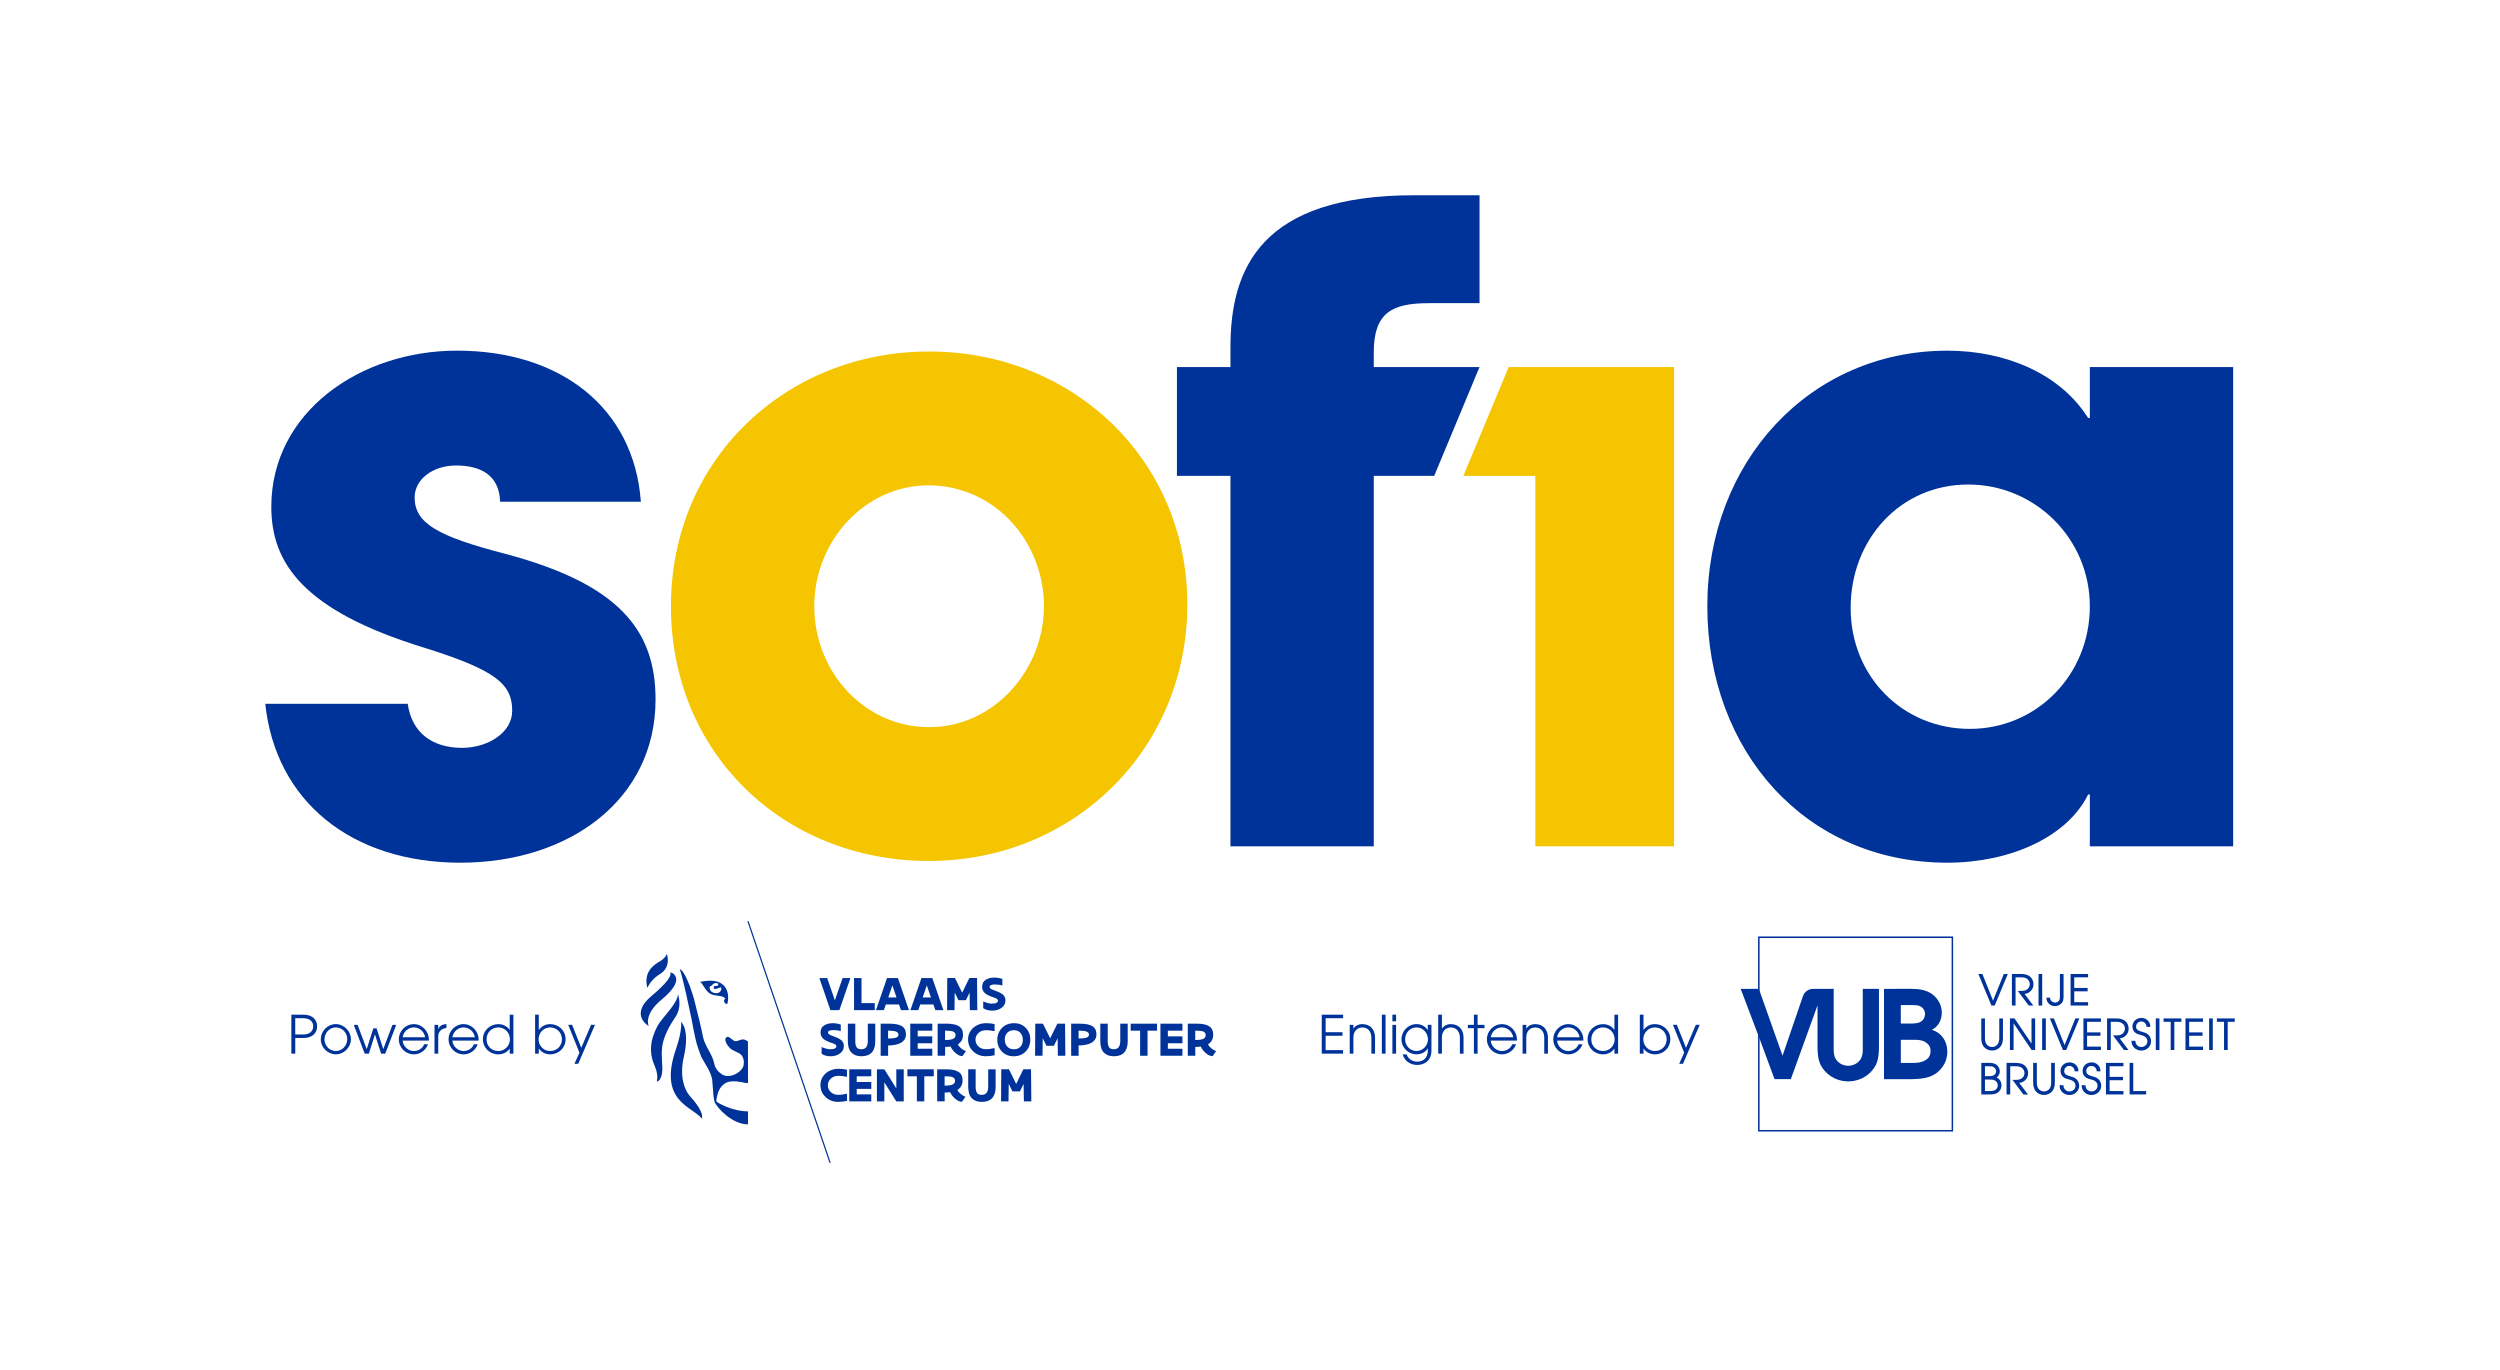 <?xml version="1.0" encoding="UTF-8"?>
<svg xmlns="http://www.w3.org/2000/svg" version="1.1" viewBox="0 0 1035 567">
  <!-- Generator: Adobe Illustrator 30.0.0, SVG Export Plug-In . SVG Version: 2.1.1 Build 123)  -->
  <defs>
    <style>
      .st0 {
        fill: #039;
      }

      .st1 {
        isolation: isolate;
      }

      .st2 {
        mix-blend-mode: multiply;
      }

      .st3 {
        fill: #f4c500;
      }
    </style>
  </defs>
  <g class="st1">
    <g id="Layer_1">
      <g class="st2">
        <g>
          <path class="st0" d="M207.05,207.73c-.36-11.44-8.58-15.01-18.23-15.01s-17.16,5.72-17.16,13.23c0,10.72,9.65,16.09,37.18,23.24,47.19,12.51,62.56,31.46,62.56,60.41,0,41.47-35.75,67.56-80.79,67.56s-76.5-25.38-80.79-65.78h58.98c1.79,12.51,10.72,18.23,22.52,18.23,10.37,0,20.73-6.08,20.73-15.37,0-11.08-6.79-16.8-36.46-26.1-50.05-15.37-63.27-35.03-63.27-58.27,0-39.32,36.82-64.7,76.86-64.7,42.9,0,73.28,23.59,76.14,62.56h-58.27Z"/>
          <path class="st3" d="M384.66,356.44c-60.41,0-106.89-44.68-106.89-105.46s47.54-105.46,106.89-105.46,106.89,44.68,106.89,104.74-47.19,106.17-106.89,106.17ZM432.2,250.99c0-26.45-20.02-50.05-47.9-50.05-26.1,0-47.19,22.88-47.19,50.05s20.73,50.05,47.54,50.05,47.54-23.59,47.54-50.05Z"/>
          <path class="st0" d="M865.19,350.37v-21.45h-.71c-8.58,17.52-32.17,28.24-58.27,28.24-58.63,0-99.38-46.11-99.38-106.17s42.54-105.81,99.38-105.81c24.31,0,46.83,9.65,58.27,27.88h.71v-21.09h59.34v198.4h-59.34ZM865.19,250.99c0-27.88-22.52-50.4-50.4-50.4s-48.62,22.52-48.62,51.12,21.81,50.05,49.33,50.05,49.69-22.16,49.69-50.76Z"/>
          <path class="st0" d="M509.41,350.37v-153.36h-22.16v-45.04h22.16v-8.22c0-32.89,12.87-62.92,76.14-62.92h26.98v44.68h-20.91c-15.37,0-22.88,3.93-22.88,20.38v6.08h43.78l-18.76,45.04h-25.02v153.36h-59.34Z"/>
          <path class="st3" d="M635.63,350.37v-153.36h-29.8l18.76-45.04h68.47v198.4h-57.43Z"/>
        </g>
        <g>
          <g>
            <g>
              <path class="st0" d="M120.62,436.22v-16.14h4.89c4.45,0,5.78,2.64,5.78,4.86s-1.4,4.78-5.8,4.78h-3.25v6.5h-1.61ZM125.83,428.26c2.25,0,3.84-1.35,3.84-3.36,0-1.61-1.03-3.36-4.19-3.36h-3.25v6.72h3.6Z"/>
              <path class="st0" d="M132.81,430.33c0-3.51,2.84-6.35,6.22-6.35s6.26,2.92,6.26,6.26-2.9,6.26-6.26,6.26-6.22-2.86-6.22-6.17ZM143.76,430.17c0-2.6-2.09-4.82-4.73-4.82s-4.69,2.25-4.69,4.95,2.12,4.82,4.71,4.82,4.71-2.22,4.71-4.95Z"/>
              <path class="st0" d="M157.78,436.22l-2.53-7.94h-.04l-2.49,7.94h-1.72l-4.54-11.93h1.59l3.75,9.99h.04l2.73-8.55h1.33l2.75,8.55h.04l3.79-9.99h1.57l-4.56,11.93h-1.72Z"/>
              <path class="st0" d="M166.7,430.81c.13,2.38,2.31,4.32,4.62,4.32,1.85,0,3.62-1.07,4.27-2.81h1.61c-.92,2.57-3.32,4.19-5.87,4.19-3.38,0-6.22-2.75-6.22-6.24s2.86-6.28,6.19-6.28c3.58,0,6.26,3.08,6.26,6.37,0,.15-.02.31-.02.46h-10.86ZM176.01,429.43c-.44-2.4-2.33-4.08-4.69-4.08-2.22,0-4.21,1.61-4.62,4.08h9.31Z"/>
              <path class="st0" d="M179.89,436.22v-11.93h1.53v1.72h.04c.52-1.24,1.44-1.92,3.36-2.03v1.61h-.02c-2.2.22-3.38,1.66-3.38,3.58v7.04h-1.53Z"/>
              <path class="st0" d="M187.29,430.81c.13,2.38,2.31,4.32,4.62,4.32,1.85,0,3.62-1.07,4.27-2.81h1.61c-.92,2.57-3.32,4.19-5.87,4.19-3.38,0-6.22-2.75-6.22-6.24s2.86-6.28,6.19-6.28c3.58,0,6.26,3.08,6.26,6.37,0,.15-.02.31-.02.46h-10.86ZM196.6,429.43c-.44-2.4-2.33-4.08-4.69-4.08-2.22,0-4.21,1.61-4.62,4.08h9.31Z"/>
              <path class="st0" d="M211.02,436.22v-2.09h-.04c-1.05,1.55-2.79,2.38-4.65,2.38-3.58,0-6.41-2.7-6.41-6.28s2.92-6.24,6.41-6.24c1.85,0,3.62.87,4.65,2.36h.04v-6.26h1.53v16.14h-1.53ZM211.1,430.26c0-2.66-2.07-4.91-4.8-4.91s-4.86,2.12-4.86,4.93,2.05,4.84,4.89,4.84c2.64,0,4.78-2.16,4.78-4.86Z"/>
              <path class="st0" d="M221.53,436.22v-16.14h1.53v6.3h.04c1.03-1.46,2.73-2.4,4.65-2.4,3.49,0,6.41,2.66,6.41,6.24s-2.79,6.28-6.41,6.28c-1.85,0-3.58-.83-4.65-2.38h-.04v2.09h-1.53ZM227.72,425.35c-2.62,0-4.75,2.2-4.75,4.91s2.09,4.86,4.78,4.86c2.84,0,4.89-2.12,4.89-4.84s-2.07-4.93-4.91-4.93Z"/>
              <path class="st0" d="M237.82,440.4l2.07-4.58-4.65-11.54h1.61l3.79,9.51,4.06-9.51h1.61l-6.91,16.12h-1.59Z"/>
            </g>
            <g>
              <g>
                <rect class="st0" x="326.43" y="378.55" width=".51" height="105.61" transform="translate(-121.5 128.17) rotate(-18.78)"/>
                <g>
                  <path class="st0" d="M309.65,431.15c-2.45-1.87-3.6.01-5.15-.11-1.31-.1-2.53-2.21-3.54-1.71-1.93.98.77,4.45,1.95,5.16,1.04.63,2.36,1.2,2.67,1.35,1.55.72,2.17,1.82,2.36,3.53.05.39,0,1.29-.1,1.71-.71,3-5.96,5.73-8.98,3.66-1.42-.97-2.72-2.23-3.17-4.46-.81-3.94-3.66-6.84-4.57-10.7-.56-2.35-.97-4.82-1.58-7.18-.62-2.44-1.26-4.85-1.77-7.07-.47-2.06-1.45-5.14-2.15-7.02-2.88-7.53-4.19-6.98-4.19-6.98,0,0,1.05,2.09,4.87,20.54.16.76,1.55,8.88,2.56,11.56.36.96.99,3.01,1.41,3.91,1.21,2.64,4.42,6.65,4.63,10.26.12,2.09.36,3.82.41,5.4.03.46.24,2.35.54,3.18.78,2.2,7.11,9.31,13.82,9.31v-5.39c-6.67,0-12.95-3.74-13.11-4.13-.1-.18.35-2.73.8-3.86.87-2.19,2.52-4.2,5.42-4.41,3.23-.23,5.18.71,6.89.71l-.02-17.27Z"/>
                  <path class="st0" d="M280.69,411.59c-.24,4.03-6.49,9.55-8.45,13.09-.96,1.74-2.13,4.73-2.43,6.46-.83,4.81.22,7.81,1.4,10.62,2.07,4.95-.28,6.77,1.34,5.77,2-1.63,1.7-5.43,1.55-7.8-.12-1.93-.25-4.12.05-6.41.56-4.29,3.16-8.9,5.38-12.13,2.64-3.84,1.68-7.82,1.17-9.6"/>
                  <path class="st0" d="M281.95,423.05s.67,3.2-2.15,11.42c-7.38,21.5,6.71,23.54,10.73,28.59,0,0,1.55-2.19-4.84-9.2-2.33-2.56-4.44-8.2-2.6-16.26,2.65-11.67-1.13-14.55-1.13-14.55"/>
                  <path class="st0" d="M268,408.96c-.34-1.27-.44-2.41-.37-3.42.34-5.05,4.93-7.1,6.07-7.85,0,0,2.06-1.41,2.33-2.84,0,0,2.11,5.32-2.73,8.36-2.46,1.55-4.13,3.36-5.3,5.75"/>
                  <path class="st0" d="M279.57,404.07c.26.51,2.16,3.3-5.62,9.72-7.77,6.42-5.35,11.01-5.35,11.01,0,0-8.3-4.61,1.26-12.59,9.55-7.97,7.6-9.58,7.6-9.58,0,0,1.37-.07,2.11,1.44"/>
                  <path class="st0" d="M289.68,406.53c1.35.18,2.2,4.37,5.31,5.29,2.29.67,4.72.31,5.26,1.68-1.05.56-.22,2.4.83,2.1.87-2.45,1.31-11.93-11.41-9.07ZM293.87,408.42c.11-.3.28-.06.62-.27.36-.34.74-.91,1.33-1.09.42-.13,1-.07,1.4.08.26.07.1.74-.09.92-.42.31-1.66-.2-1.66.73.05,1.53,2.07-.05,3.12,0,.51,3.73-5.62,2.7-4.7-.36Z"/>
                </g>
              </g>
              <g>
                <path class="st0" d="M339.2,404.91h3.25l3.19,9.24,3.19-9.24h3.25l-4.58,13.29h-3.72l-4.57-13.29Z"/>
                <path class="st0" d="M353.58,404.91h3.08v10.38h5.49v2.9h-8.58v-13.29Z"/>
                <path class="st0" d="M372.17,415.84h-5.43l-.82,2.36h-3.26l4.57-13.29h4.5l4.58,13.29h-3.32l-.82-2.36ZM367.73,412.94h3.43l-1.71-5-1.71,5Z"/>
                <path class="st0" d="M386.42,415.84h-5.43l-.82,2.36h-3.26l4.57-13.29h4.5l4.58,13.29h-3.32l-.82-2.36ZM381.98,412.94h3.43l-1.71-5-1.71,5Z"/>
                <path class="st0" d="M401.39,410.99l-1.51,3.08h-3.07l-1.56-3.13-.09,7.25h-3.08l.09-13.29h3.17l3,6.07,2.97-6.07h3.18l.12,13.29h-3.08l-.12-7.21Z"/>
                <path class="st0" d="M410.61,415.5c.92,0,1.57-.12,1.96-.35.39-.24.59-.49.59-.78,0-.28-.08-.51-.25-.68-.17-.17-.42-.32-.73-.46-.31-.14-.8-.32-1.46-.53-.66-.22-1.32-.5-1.98-.85-.87-.46-1.49-1.07-1.84-1.84-.2-.4-.29-.9-.29-1.49,0-1.36.56-2.36,1.69-3.01.92-.52,2-.79,3.26-.79s2.4.19,3.42.56v2.68l-.03.04c-.91-.29-1.92-.43-3.01-.43-1.49,0-2.24.33-2.24,1,0,.42.35.78,1.04,1.09.29.15.81.35,1.54.6.74.26,1.38.53,1.95.83,1.35.72,2.03,1.74,2.03,3.05s-.54,2.35-1.63,3.12c-1.09.77-2.37,1.15-3.85,1.15s-2.73-.34-3.73-1.02v-2.8c1.45.61,2.64.92,3.56.92Z"/>
                <path class="st0" d="M343.71,434.39c.92,0,1.57-.12,1.96-.35.39-.24.59-.49.59-.78s-.08-.51-.25-.68c-.17-.17-.42-.32-.73-.46-.31-.14-.8-.32-1.46-.53-.66-.22-1.32-.5-1.98-.85-.87-.46-1.49-1.07-1.84-1.84-.2-.4-.29-.9-.29-1.49,0-1.36.56-2.36,1.69-3.01.92-.52,2-.79,3.26-.79s2.4.19,3.42.56v2.68l-.03.04c-.91-.29-1.92-.43-3.01-.43-1.49,0-2.24.33-2.24,1,0,.42.35.78,1.04,1.09.29.15.81.35,1.54.6.74.26,1.38.53,1.95.83,1.35.72,2.03,1.74,2.03,3.05s-.54,2.35-1.63,3.12c-1.09.77-2.37,1.15-3.85,1.15s-2.73-.34-3.73-1.02v-2.8c1.45.61,2.64.92,3.56.92Z"/>
                <path class="st0" d="M362.37,431.03c0,4.17-1.93,6.26-5.76,6.26-1.77,0-3.15-.51-4.13-1.53-.98-1.02-1.47-2.6-1.47-4.73v-7.23h3.08v7.12c0,1.21.18,2.09.54,2.64.36.55,1.02.83,1.98.83,1.78,0,2.67-1.14,2.67-3.42v-7.16h3.08v7.23Z"/>
                <path class="st0" d="M364.59,437.09v-13.29h3.51c2.46,0,4.23.35,5.32,1.05,1.09.7,1.64,1.82,1.64,3.38s-.73,2.74-2.18,3.54c-1.23.67-2.96,1.03-5.2,1.06v4.26h-3.08ZM368.33,429.92c2.43,0,3.64-.52,3.64-1.56,0-1.1-1.21-1.65-3.64-1.65h-.66v3.22h.66Z"/>
                <path class="st0" d="M376.85,423.8h9.11v2.9h-6.03v2.36h6.03v2.85h-6.03v2.27h6.03v2.9h-9.11v-13.29Z"/>
                <path class="st0" d="M388.18,437.09v-13.29h3.81c2.23,0,3.9.36,5.02,1.07,1.12.72,1.68,1.84,1.68,3.36,0,1.01-.18,1.85-.55,2.5-.37.65-.89,1.19-1.57,1.62.26.6.69,1.14,1.29,1.62.59.48,1.24.88,1.95,1.18l.04.09-1.41,2.01c-.87,0-1.8-.42-2.78-1.25-.98-.83-1.69-1.75-2.13-2.74-.76.11-1.51.17-2.26.17v3.64h-3.08ZM391.26,426.71v3.84h.36c1.38,0,2.39-.17,3.02-.5.63-.33.95-.82.95-1.48s-.28-1.14-.83-1.43c-.55-.28-1.51-.43-2.88-.43h-.63Z"/>
                <path class="st0" d="M408.28,434.39c.83,0,1.94-.15,3.33-.47l.16.12v2.84c-1.29.27-2.47.41-3.55.41-2.14,0-3.9-.66-5.3-1.99-1.43-1.32-2.14-3.01-2.14-5.07,0-.9.19-1.75.56-2.56.78-1.67,2.1-2.86,3.96-3.56.89-.34,1.91-.51,3.03-.51s2.27.12,3.43.35v2.83l-.15.13c-1.25-.28-2.35-.41-3.29-.41-1.36,0-2.45.39-3.26,1.17-.81.78-1.21,1.7-1.21,2.77s.4,2,1.21,2.78,1.88,1.17,3.21,1.16Z"/>
                <path class="st0" d="M412.88,430.45c0-1.94.65-3.57,1.94-4.88,1.29-1.31,2.95-1.97,4.97-1.97s3.65.65,4.89,1.95c1.24,1.3,1.87,2.92,1.87,4.87s-.64,3.59-1.93,4.9c-1.28,1.32-2.93,1.98-4.94,1.98s-3.64-.66-4.9-1.97c-1.26-1.31-1.9-2.93-1.9-4.88ZM415.97,430.38c0,1.15.34,2.11,1.02,2.88.67.76,1.59,1.14,2.76,1.14,1.17,0,2.08-.36,2.73-1.08.65-.72.98-1.66.98-2.82s-.33-2.12-.99-2.87c-.66-.75-1.57-1.13-2.72-1.13s-2.08.36-2.76,1.08c-.68.71-1.02,1.64-1.02,2.8Z"/>
                <path class="st0" d="M437.83,429.88l-1.51,3.08h-3.07l-1.56-3.13-.09,7.25h-3.08l.09-13.29h3.17l3,6.07,2.97-6.07h3.18l.12,13.29h-3.08l-.12-7.21Z"/>
                <path class="st0" d="M443.46,437.09v-13.29h3.5c2.46,0,4.23.35,5.32,1.05,1.09.7,1.64,1.82,1.64,3.38s-.73,2.74-2.18,3.54c-1.23.67-2.96,1.03-5.2,1.06v4.26h-3.08ZM447.2,429.92c2.43,0,3.64-.52,3.64-1.56,0-1.1-1.21-1.65-3.64-1.65h-.66v3.22h.66Z"/>
                <path class="st0" d="M466.88,431.03c0,4.17-1.93,6.26-5.76,6.26-1.77,0-3.15-.51-4.13-1.53-.98-1.02-1.47-2.6-1.47-4.73v-7.23h3.08v7.12c0,1.21.18,2.09.54,2.64.36.55,1.02.83,1.98.83,1.78,0,2.67-1.14,2.67-3.42v-7.16h3.08v7.23Z"/>
                <path class="st0" d="M468.09,423.8h10.92v2.9h-3.92v10.38h-3.08v-10.38h-3.91v-2.9Z"/>
                <path class="st0" d="M480.42,423.8h9.11v2.9h-6.03v2.36h6.03v2.85h-6.03v2.27h6.03v2.9h-9.11v-13.29Z"/>
                <path class="st0" d="M491.75,437.09v-13.29h3.81c2.23,0,3.9.36,5.02,1.07,1.12.72,1.68,1.84,1.68,3.36,0,1.01-.18,1.85-.55,2.5-.37.65-.89,1.19-1.57,1.62.26.6.69,1.14,1.29,1.62.59.48,1.24.88,1.95,1.18l.04.09-1.41,2.01c-.87,0-1.8-.42-2.78-1.25-.98-.83-1.69-1.75-2.12-2.74-.76.11-1.51.17-2.26.17v3.64h-3.08ZM494.83,426.71v3.84h.36c1.38,0,2.39-.17,3.02-.5.63-.33.95-.82.95-1.48s-.28-1.14-.83-1.43c-.55-.28-1.51-.43-2.88-.43h-.63Z"/>
                <path class="st0" d="M347.16,453.28c.83,0,1.94-.15,3.33-.47l.16.12v2.84c-1.29.27-2.47.41-3.55.41-2.14,0-3.9-.66-5.3-1.99-1.43-1.32-2.14-3.01-2.14-5.07,0-.9.19-1.75.56-2.56.78-1.67,2.1-2.86,3.96-3.56.89-.34,1.91-.51,3.03-.51s2.27.12,3.43.35v2.83l-.15.13c-1.25-.28-2.35-.41-3.29-.41-1.36,0-2.45.39-3.26,1.17-.81.78-1.21,1.7-1.21,2.77s.4,2,1.21,2.78c.81.78,1.88,1.17,3.21,1.16Z"/>
                <path class="st0" d="M351.6,442.69h9.11v2.9h-6.03v2.36h6.03v2.85h-6.03v2.27h6.03v2.9h-9.11v-13.29Z"/>
                <path class="st0" d="M366.12,455.98h-3.08v-13.29h3.08l4.95,7.92v-7.92h3.08v13.29h-3.08l-4.95-7.91v7.91Z"/>
                <path class="st0" d="M375.66,442.69h10.92v2.9h-3.92v10.38h-3.08v-10.38h-3.91v-2.9Z"/>
                <path class="st0" d="M387.99,455.98v-13.29h3.81c2.23,0,3.9.36,5.02,1.07,1.12.72,1.68,1.84,1.68,3.36,0,1.01-.18,1.85-.55,2.5-.37.65-.89,1.19-1.57,1.62.26.6.69,1.14,1.29,1.62.59.48,1.24.88,1.95,1.18l.04.09-1.41,2.01c-.87,0-1.8-.42-2.78-1.25-.98-.83-1.69-1.75-2.12-2.74-.76.11-1.51.17-2.26.17v3.64h-3.08ZM391.07,445.6v3.84h.36c1.38,0,2.39-.17,3.02-.5.63-.33.95-.82.95-1.48s-.28-1.14-.83-1.43c-.55-.28-1.51-.43-2.88-.43h-.63Z"/>
                <path class="st0" d="M412.2,449.92c0,4.17-1.93,6.26-5.76,6.26-1.77,0-3.15-.51-4.13-1.53-.98-1.02-1.47-2.6-1.47-4.73v-7.23h3.08v7.12c0,1.21.18,2.09.54,2.64.36.55,1.02.83,1.98.83,1.78,0,2.67-1.14,2.67-3.42v-7.16h3.08v7.23Z"/>
                <path class="st0" d="M423.75,448.77l-1.51,3.08h-3.07l-1.56-3.13-.09,7.25h-3.08l.09-13.29h3.17l3,6.07,2.97-6.07h3.18l.12,13.29h-3.08l-.12-7.21Z"/>
              </g>
            </g>
          </g>
          <g>
            <g>
              <path class="st0" d="M547.21,436.22v-16.14h8.83v1.46h-7.22v5.8h6.98v1.46h-6.98v5.95h7.22v1.46h-8.83Z"/>
              <path class="st0" d="M567.75,436.22v-6.65c0-2.68-1.61-4.21-3.71-4.21-2.31,0-3.73,1.77-3.73,4.1v6.76h-1.53v-11.93h1.53v1.53h.04c.76-1.16,2.12-1.83,3.66-1.83,3.29,0,5.26,2.27,5.26,5.58v6.65h-1.53Z"/>
              <path class="st0" d="M572.09,436.22v-16.14h1.53v16.14h-1.53Z"/>
              <path class="st0" d="M576.45,422.82v-2.75h1.53v2.75h-1.53ZM576.45,436.22v-11.93h1.53v11.93h-1.53Z"/>
              <path class="st0" d="M591.09,434.03h-.04c-.85,1.57-2.68,2.46-4.6,2.46-3.4,0-6.24-2.7-6.24-6.19s2.81-6.32,6.24-6.32c1.92,0,3.62.89,4.6,2.44h.04v-2.14h1.53v10.66c0,4.32-3.14,5.95-5.82,5.95-2.94,0-5.3-1.61-6.11-4.38h1.61c.79,1.94,2.4,3.01,4.47,3.01,2.7,0,4.32-1.83,4.32-4.36v-1.13ZM591.17,430.26c0-2.6-2.05-4.91-4.75-4.91s-4.69,2.25-4.69,4.91,2.05,4.86,4.71,4.86,4.73-2.29,4.73-4.86Z"/>
              <path class="st0" d="M604.39,436.22v-6.65c0-2.68-1.61-4.21-3.71-4.21-2.31,0-3.73,1.77-3.73,4.1v6.76h-1.53v-16.14h1.53v5.74h.04c.76-1.16,2.12-1.83,3.66-1.83,3.29,0,5.26,2.27,5.26,5.58v6.65h-1.53Z"/>
              <path class="st0" d="M610.19,436.22v-10.56h-2.51v-1.37h2.51v-4.21h1.53v4.21h2.86v1.37h-2.86v10.56h-1.53Z"/>
              <path class="st0" d="M617.17,430.81c.13,2.38,2.31,4.32,4.62,4.32,1.85,0,3.62-1.07,4.27-2.81h1.61c-.92,2.57-3.31,4.19-5.87,4.19-3.38,0-6.22-2.75-6.22-6.24s2.86-6.28,6.19-6.28c3.58,0,6.26,3.08,6.26,6.37,0,.15-.02.31-.02.46h-10.86ZM626.48,429.43c-.44-2.4-2.33-4.08-4.69-4.08-2.22,0-4.21,1.61-4.62,4.08h9.31Z"/>
              <path class="st0" d="M639.32,436.22v-6.65c0-2.68-1.61-4.21-3.71-4.21-2.31,0-3.73,1.77-3.73,4.1v6.76h-1.53v-11.93h1.53v1.53h.04c.76-1.16,2.12-1.83,3.66-1.83,3.29,0,5.26,2.27,5.26,5.58v6.65h-1.53Z"/>
              <path class="st0" d="M644.65,430.81c.13,2.38,2.31,4.32,4.62,4.32,1.85,0,3.62-1.07,4.27-2.81h1.61c-.92,2.57-3.32,4.19-5.87,4.19-3.38,0-6.22-2.75-6.22-6.24s2.86-6.28,6.19-6.28c3.58,0,6.26,3.08,6.26,6.37,0,.15-.02.31-.02.46h-10.86ZM653.96,429.43c-.44-2.4-2.33-4.08-4.69-4.08-2.22,0-4.21,1.61-4.62,4.08h9.31Z"/>
              <path class="st0" d="M668.37,436.22v-2.09h-.04c-1.05,1.55-2.79,2.38-4.65,2.38-3.58,0-6.41-2.7-6.41-6.28s2.92-6.24,6.41-6.24c1.85,0,3.62.87,4.65,2.36h.04v-6.26h1.53v16.14h-1.53ZM668.46,430.26c0-2.66-2.07-4.91-4.8-4.91s-4.86,2.12-4.86,4.93,2.05,4.84,4.89,4.84c2.64,0,4.78-2.16,4.78-4.86Z"/>
              <path class="st0" d="M678.88,436.22v-16.14h1.53v6.3h.04c1.02-1.46,2.73-2.4,4.65-2.4,3.49,0,6.41,2.66,6.41,6.24s-2.79,6.28-6.41,6.28c-1.85,0-3.58-.83-4.65-2.38h-.04v2.09h-1.53ZM685.08,425.35c-2.62,0-4.75,2.2-4.75,4.91s2.09,4.86,4.78,4.86c2.84,0,4.89-2.12,4.89-4.84s-2.07-4.93-4.91-4.93Z"/>
              <path class="st0" d="M695.18,440.4l2.07-4.58-4.65-11.54h1.61l3.79,9.51,4.06-9.51h1.61l-6.91,16.12h-1.59Z"/>
            </g>
            <g>
              <g>
                <polygon class="st0" points="824.44 416.29 825.81 416.29 831.17 403.39 831.24 403.23 829.58 403.23 825.12 414.26 820.73 403.3 820.7 403.23 819.04 403.23 824.41 416.22 824.44 416.29"/>
                <path class="st0" d="M834.44,404.62h1.92c.99,0,2.01,0,2.83.59.7.48,1.15,1.34,1.15,2.2,0,1.11-.6,2.04-1.6,2.5-.76.34-1.71.34-2.54.34h-.83s4.5,6,4.5,6l.03.05h1.89l-3.62-4.81c2.05-.17,3.68-1.9,3.68-3.96,0-1.58-.75-2.91-2.06-3.66-1.13-.64-2.56-.64-3.7-.64h-3.17v13.07h1.52v-11.67Z"/>
                <rect class="st0" x="843.95" y="403.23" width="1.52" height="13.07"/>
                <path class="st0" d="M850.77,416.52c1.15,0,2.16-.47,2.83-1.31.62-.76.65-1.42.7-2.26,0-.12.01-.24.02-.38v-9.34h-1.52v9.09c0,.51,0,1.09-.15,1.53-.28.75-.95,1.21-1.77,1.21-1.19,0-2.08-.79-2.16-1.92v-.11h-1.51v.12c.06,1.93,1.58,3.38,3.54,3.38Z"/>
                <polygon class="st0" points="864.47 414.9 858.74 414.9 858.74 410.41 864.28 410.41 864.28 409.01 858.74 409.01 858.74 404.62 864.47 404.62 864.47 403.23 857.22 403.23 857.22 416.29 864.47 416.29 864.47 414.9"/>
                <path class="st0" d="M827.7,429.54c0,.98-.08,1.99-.69,2.8-.5.69-1.36,1.12-2.27,1.12-1,0-1.89-.48-2.4-1.28-.5-.8-.57-1.78-.57-2.63v-7.91h-1.52v7.91c0,1.3.13,2.67,1.05,3.81.82,1,2.08,1.57,3.44,1.57s2.7-.63,3.5-1.68c.81-1.05.98-2.24.98-3.7v-7.91h-1.52v7.91Z"/>
                <polygon class="st0" points="842.55 421.63 841.04 421.63 841.04 432.01 834.06 421.68 834.02 421.63 832.11 421.63 832.11 434.7 833.63 434.7 833.63 423.67 841.09 434.7 842.55 434.7 842.55 421.63"/>
                <rect class="st0" x="845.45" y="421.63" width="1.52" height="13.07"/>
                <polygon class="st0" points="854.73 432.67 850.34 421.7 850.31 421.63 848.65 421.63 854.02 434.63 854.05 434.7 855.42 434.7 860.78 421.79 860.85 421.63 859.19 421.63 854.73 432.67"/>
                <polygon class="st0" points="869.79 423.03 869.79 421.63 862.54 421.63 862.54 434.7 869.79 434.7 869.79 433.3 864.05 433.3 864.05 428.81 869.59 428.81 869.59 427.41 864.05 427.41 864.05 423.03 869.79 423.03"/>
                <path class="st0" d="M881.26,425.93c0-1.58-.75-2.91-2.06-3.66-1.13-.64-2.56-.64-3.7-.64h-3.17v13.07h1.52v-11.67h1.91c.99,0,2.01,0,2.83.59.7.48,1.15,1.34,1.15,2.2,0,1.1-.6,2.04-1.6,2.5-.76.34-1.71.34-2.54.34h-.83s4.5,6,4.5,6l.03.05h1.89l-3.62-4.81c2.05-.17,3.68-1.9,3.68-3.96Z"/>
                <path class="st0" d="M887.11,427.24l-.32-.09c-1.2-.33-2.45-.68-2.45-2.14,0-1.17.94-2.12,2.09-2.12,1.23,0,2.14.88,2.23,2.13v.11h1.57v-.12c0-.95-.35-1.84-1.02-2.51-.69-.7-1.62-1.08-2.63-1.08-2.15,0-3.76,1.54-3.76,3.57,0,.99.4,1.87,1.12,2.49.66.57,1.48.78,2.31,1,.73.19,1.36.36,1.94.83.52.42.84,1.08.84,1.73,0,1.38-1.09,2.42-2.54,2.42-1.34,0-2.42-1.09-2.45-2.47v-.11h-1.6v.12c0,1.05.38,2.02,1.09,2.74.77.78,1.84,1.2,3,1.2,2.22,0,4.02-1.74,4.02-3.87,0-1.07-.46-2.11-1.24-2.78-.68-.62-1.42-.82-2.19-1.03Z"/>
                <rect class="st0" x="892.49" y="421.63" width="1.52" height="13.07"/>
                <polygon class="st0" points="895.71 423.03 898.66 423.03 898.66 434.7 900.18 434.7 900.18 423.03 903.09 423.03 903.09 421.63 895.71 421.63 895.71 423.03"/>
                <polygon class="st0" points="904.79 434.7 912.04 434.7 912.04 433.3 906.31 433.3 906.31 428.81 911.85 428.81 911.85 427.41 906.31 427.41 906.31 423.03 912.04 423.03 912.04 421.63 904.79 421.63 904.79 434.7"/>
                <rect class="st0" x="914.58" y="421.63" width="1.52" height="13.07"/>
                <polygon class="st0" points="917.79 421.63 917.79 423.03 920.75 423.03 920.75 434.7 922.27 434.7 922.27 423.03 925.18 423.03 925.18 421.63 917.79 421.63"/>
                <path class="st0" d="M826.61,446.1c.87-.67,1.31-1.53,1.31-2.55,0-1.13-.6-2.22-1.56-2.86-.94-.61-2.03-.66-2.98-.66h-3.12v13.07h3.38c1.21-.02,2.26-.03,3.35-.71,1.01-.64,1.63-1.8,1.63-3.03,0-1.48-.73-2.66-2-3.26ZM826.4,443.47c0,.69-.4,1.38-.98,1.69-.67.37-1.49.37-2.28.37h-1.37v-4.09h1.38c.73-.03,1.64-.02,2.28.37.57.35.97,1.04.97,1.67ZM825.89,451.33c-.73.37-1.71.39-2.66.37h-1.46v-4.78h1.38c.81,0,1.67,0,2.41.25.95.33,1.54,1.18,1.52,2.2.02.77-.48,1.59-1.19,1.96Z"/>
                <path class="st0" d="M839.64,444.34c0-1.58-.75-2.91-2.06-3.66-1.13-.64-2.56-.64-3.7-.64h-3.17v13.07h1.52v-11.67h1.92c.99,0,2.01,0,2.83.59.7.48,1.15,1.34,1.15,2.2,0,1.11-.6,2.04-1.6,2.5-.76.34-1.7.34-2.54.34h-.83l4.5,6.01.03.05h1.89l-3.62-4.81c2.05-.17,3.68-1.9,3.68-3.96Z"/>
                <path class="st0" d="M849.18,447.95c0,.98-.08,1.99-.69,2.8-.5.69-1.36,1.11-2.27,1.11-1,0-1.89-.48-2.4-1.28-.5-.8-.57-1.78-.57-2.63v-7.91h-1.52v7.91c0,1.3.13,2.67,1.05,3.81.82,1,2.08,1.57,3.44,1.57s2.7-.63,3.5-1.68c.81-1.05.98-2.24.98-3.7v-7.91h-1.52v7.91Z"/>
                <path class="st0" d="M857.34,445.65l-.31-.09c-1.2-.34-2.45-.68-2.45-2.15,0-1.17.94-2.12,2.09-2.12,1.23,0,2.14.88,2.23,2.13v.11h1.57v-.12c0-.95-.35-1.84-1.02-2.51-.69-.7-1.62-1.08-2.63-1.08-2.18,0-3.76,1.5-3.76,3.57,0,.99.4,1.87,1.12,2.49.65.57,1.48.78,2.27.99h.03c.73.2,1.36.37,1.94.84.52.42.84,1.08.84,1.73,0,1.38-1.09,2.42-2.54,2.42-1.34,0-2.42-1.09-2.45-2.47v-.11h-1.6v.12c0,1.05.38,2.02,1.09,2.74.77.78,1.84,1.2,3,1.2,2.22,0,4.02-1.74,4.02-3.87,0-1.07-.46-2.11-1.24-2.78-.68-.62-1.42-.82-2.2-1.03Z"/>
                <path class="st0" d="M866.47,445.65l-.31-.09c-1.2-.33-2.45-.68-2.45-2.15,0-1.17.94-2.12,2.09-2.12,1.23,0,2.14.88,2.23,2.13v.11h1.57v-.12c0-.95-.35-1.84-1.02-2.51-.69-.7-1.62-1.08-2.63-1.08-2.18,0-3.76,1.5-3.76,3.57,0,.99.4,1.87,1.12,2.49.65.57,1.48.78,2.27.99h.03c.73.2,1.36.37,1.94.84.52.42.84,1.08.84,1.73,0,1.38-1.09,2.42-2.54,2.42-1.34,0-2.42-1.09-2.45-2.47v-.11h-1.6v.12c0,1.04.38,2.02,1.09,2.74.77.78,1.84,1.2,3,1.2,2.22,0,4.02-1.74,4.02-3.87,0-1.07-.46-2.11-1.24-2.78-.68-.62-1.42-.82-2.2-1.03Z"/>
                <polygon class="st0" points="871.86 453.1 879.11 453.1 879.11 451.7 873.38 451.7 873.38 447.21 878.92 447.21 878.92 445.82 873.38 445.82 873.38 441.43 879.11 441.43 879.11 440.03 871.86 440.03 871.86 453.1"/>
                <polygon class="st0" points="883.17 440.03 881.66 440.03 881.66 453.1 888.49 453.1 888.49 451.7 883.17 451.7 883.17 440.03"/>
              </g>
              <g>
                <polygon class="st0" points="720.64 409.38 728.16 429.22 728.16 409.38 720.64 409.38"/>
                <path class="st0" d="M808.59,468.45h-80.75v-80.75h80.75v80.75ZM728.47,467.83h79.5v-79.5h-79.5v79.5Z"/>
                <polygon class="st0" points="737.96 436.62 737.96 436.62 737.96 436.62 737.96 436.62"/>
                <path class="st0" d="M758.46,433.45v-.33c0,.11,0,.22,0,.33Z"/>
                <path class="st0" d="M799.81,426.33c2.73-1.32,4.1-4.2,4.1-7.14,0-3.49-2.18-6.83-5.27-8.4-3.14-1.57-6.58-1.42-9.97-1.42l-8.69.02v37.4s11.27,0,11.27,0c3.59-.1,7.39-.3,10.38-2.48,2.89-2.18,4.56-5.26,4.56-8.91,0-4.25-2.28-7.75-6.38-9.06ZM786.93,416.1h3.15c1.47,0,3.53-.08,4.56.36,1.37.56,2.33,1.77,2.33,3.29,0,1.42-.81,2.84-2.13,3.44-1.32.61-3.24.56-4.71.56h-3.2s0-7.65,0-7.65ZM797.43,438.73c-1.82,1.22-3.7,1.32-5.72,1.32h-4.77v-9.57h4.92c1.67,0,3.34-.05,4.91.76,1.62.91,2.48,2.03,2.48,3.85,0,1.57-.56,2.78-1.82,3.65Z"/>
                <path class="st0" d="M777.89,409.38h-6.7v25.28c-.03,1.24-.16,2.44-.72,3.55-.91,1.6-2.58,2.74-4.56,2.97-.07,0-.14.01-.2.02-.18.02-.36.02-.54.02h0c-.18,0-.37,0-.54-.02-.07,0-.14-.01-.2-.02-1.97-.23-3.65-1.37-4.56-2.97-.56-1.12-.69-2.32-.72-3.55v-25.28h-6.41s-2.09,0-2.09,0c-2.03,0-3.75,1.35-4.29,3.21-.02.05-.03.08-.03.08l-8.34,24.35h-.03l-9.79-27.64v19.83s6.49,17.55,6.49,17.55h6.75l10.92-30.19.08-.23h.05v16.9c0,2.69.17,5.26,1.25,7.58,1.98,3.92,6.1,6.67,10.92,6.87.18,0,.37.01.55.01h0c.19,0,.37,0,.55-.01,4.82-.2,8.94-2.95,10.92-6.87,1.08-2.32,1.25-4.89,1.25-7.58v-23.86Z"/>
              </g>
            </g>
          </g>
        </g>
      </g>
    </g>
  </g>
</svg>